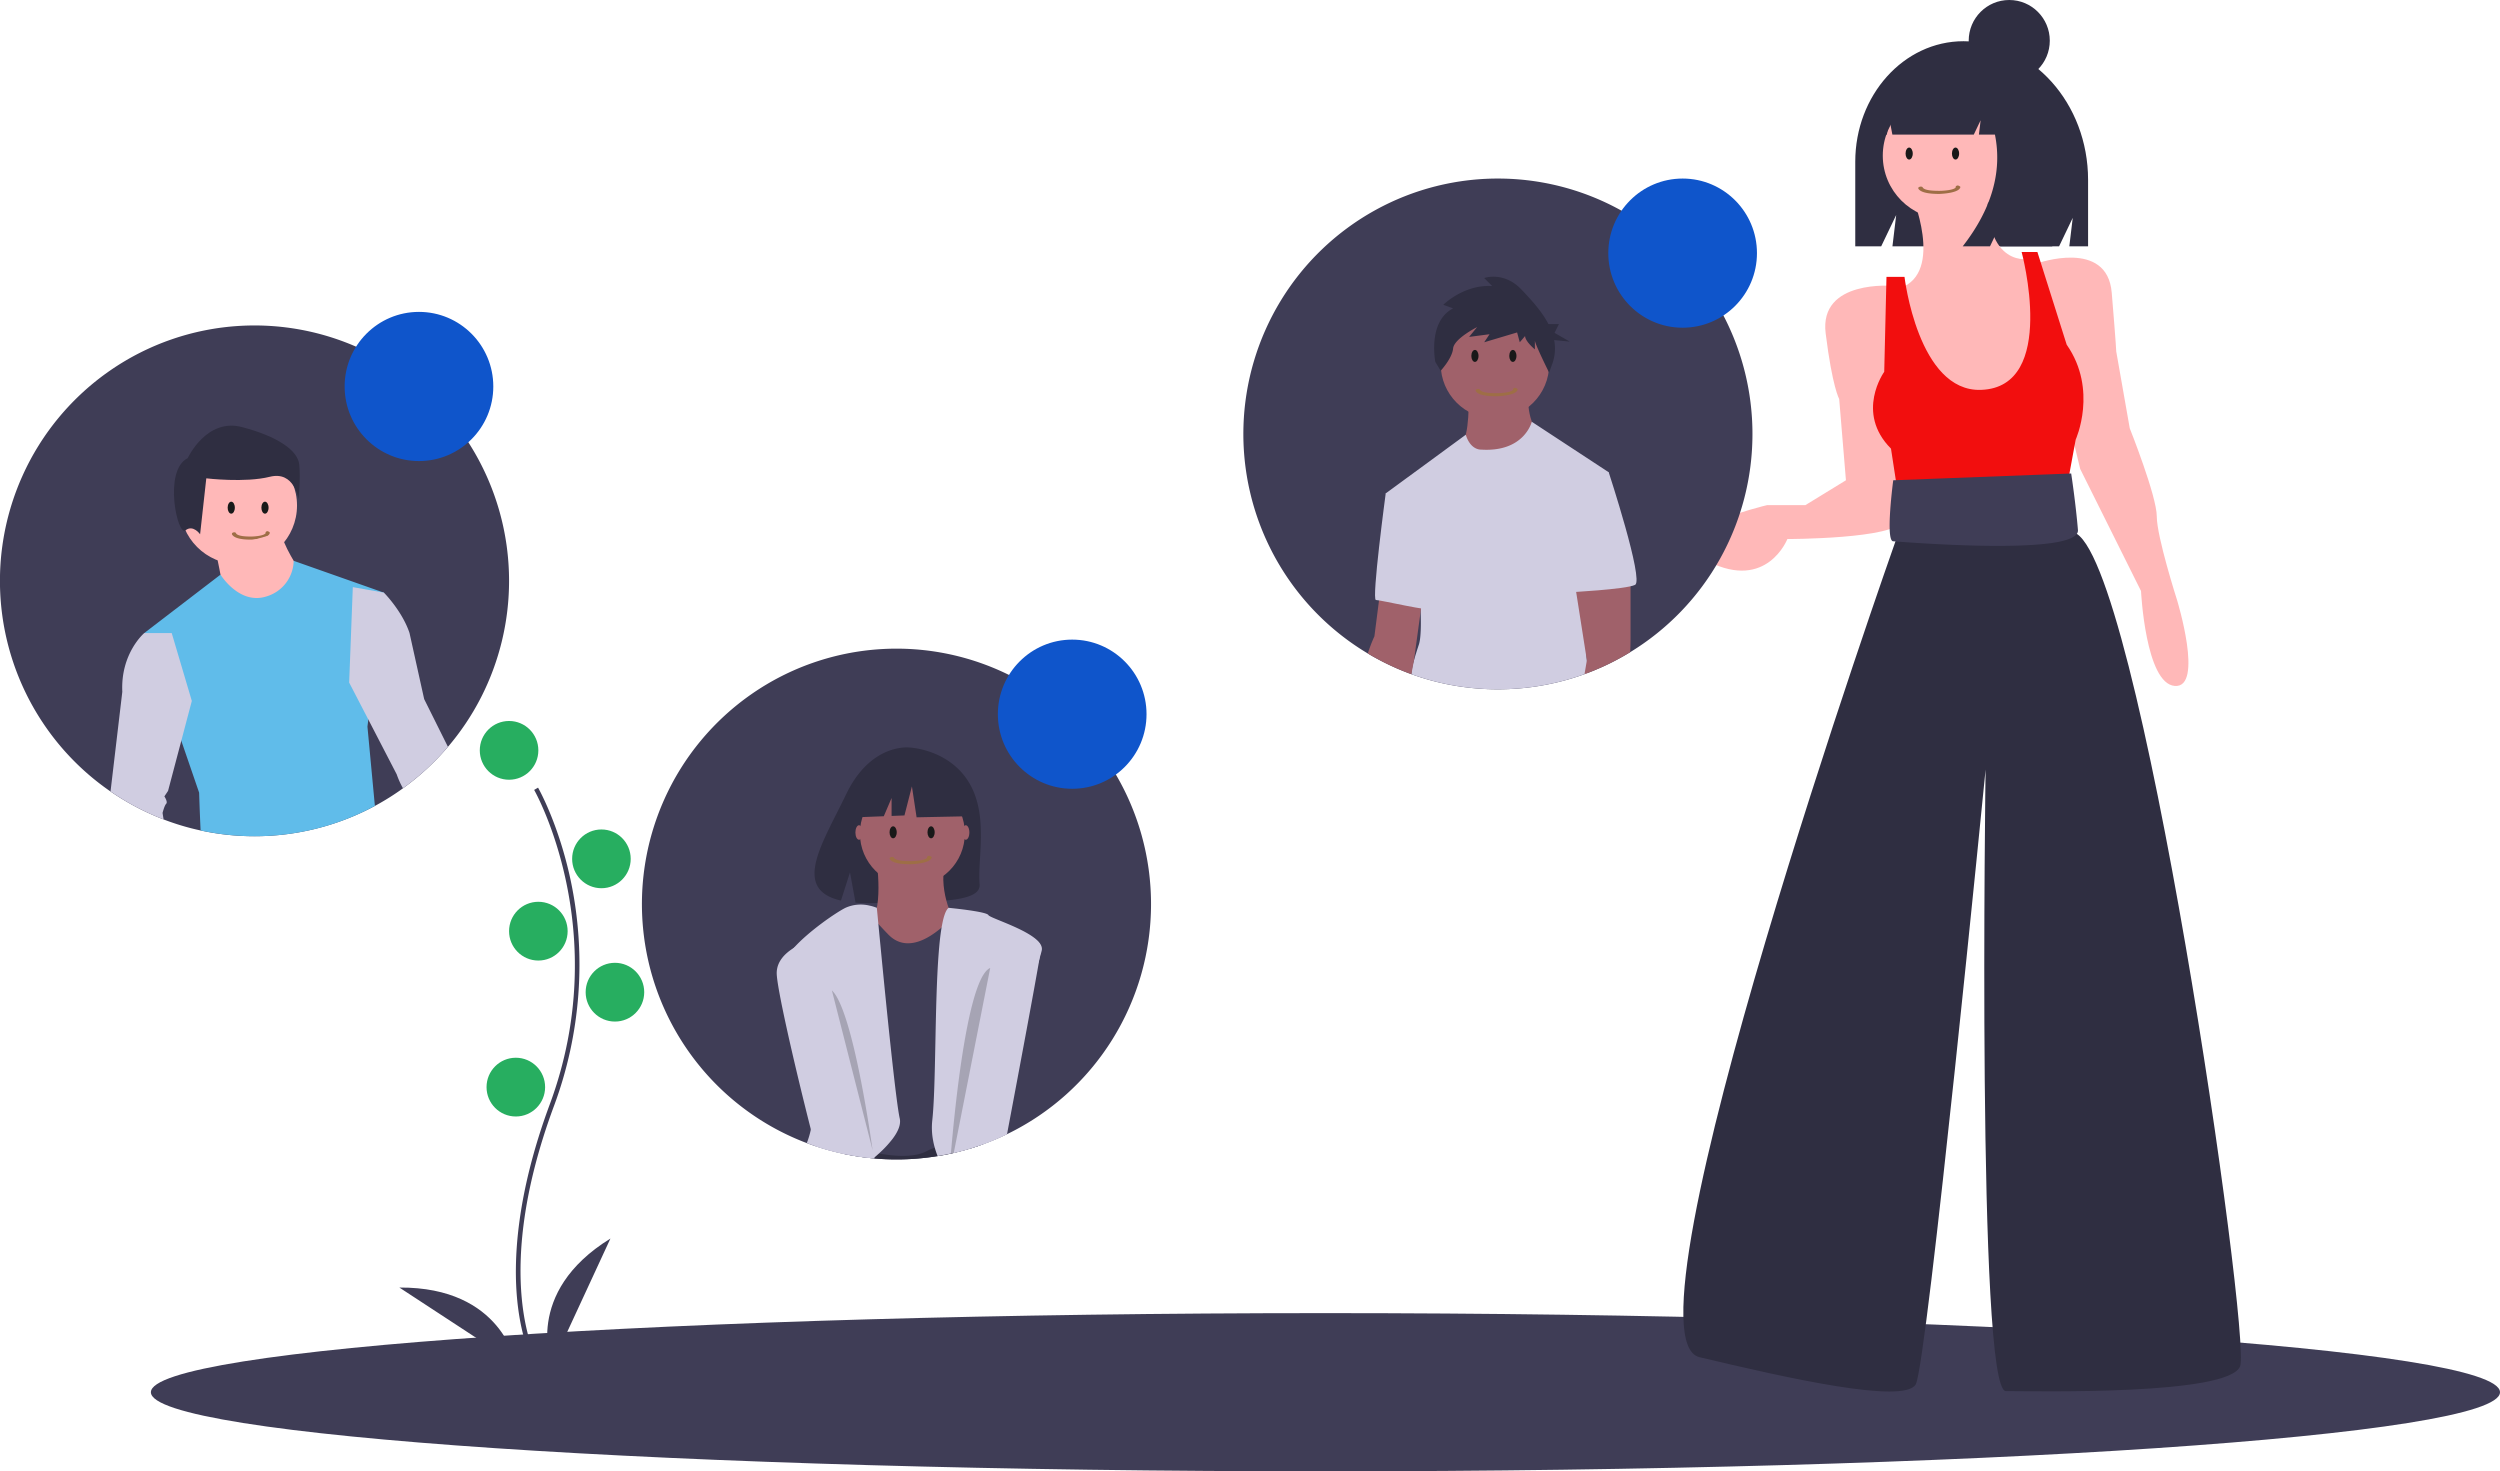 <svg width="593" height="349" fill="none" xmlns="http://www.w3.org/2000/svg">
  <g clip-path="url(#clip0)">
    <path d="M465.745 9.777c-14.181 0-25.677 12.801-25.677 28.592v20.063h6.15l3.56-7.433-.89 7.433h39.527l3.237-6.758-.809 6.758h4.45V42.68c0-18.171-13.229-32.902-29.548-32.902z" fill="#2F2E41"/>
    <path d="M314.395 349C468.264 349 593 340.6 593 330.237c0-10.363-124.736-18.764-278.605-18.764-153.869 0-278.604 8.401-278.604 18.764S160.526 349 314.394 349z" fill="#3F3D56"/>
    <path d="M126.706 323.546c-.123-.201-3.014-5.045-4.016-15.103-.919-9.227-.328-24.782 7.711-46.478 15.231-41.104-3.51-74.268-3.701-74.598l.924-.538c.049.083 4.885 8.539 7.741 22.003a96.291 96.291 0 01-3.962 53.506c-15.204 41.033-3.901 60.458-3.785 60.65l-.912.558z" fill="#3F3D56"/>
    <path d="M120.751 184.954c3.836 0 6.946-3.12 6.946-6.969s-3.11-6.969-6.946-6.969-6.946 3.12-6.946 6.969 3.11 6.969 6.946 6.969zM142.657 210.686c3.836 0 6.946-3.12 6.946-6.969s-3.11-6.969-6.946-6.969-6.946 3.12-6.946 6.969 3.11 6.969 6.946 6.969zM127.697 227.842c3.836 0 6.946-3.121 6.946-6.97 0-3.849-3.11-6.969-6.946-6.969s-6.946 3.12-6.946 6.969 3.11 6.97 6.946 6.97zM145.863 242.316c3.836 0 6.946-3.12 6.946-6.969s-3.11-6.969-6.946-6.969-6.946 3.12-6.946 6.969 3.11 6.969 6.946 6.969zM122.354 264.833c3.836 0 6.946-3.12 6.946-6.969s-3.11-6.97-6.946-6.97-6.946 3.121-6.946 6.97c0 3.849 3.11 6.969 6.946 6.969z" fill="#27AE60"/>
    <path d="M130.903 323.803s-6.946-17.155 13.891-30.021l-13.891 30.021zM122.361 323.492s-3.161-18.243-27.628-18.086l27.628 18.086z" fill="#3F3D56"/>
    <path d="M453.351 45.836s8.014 18.764-2.672 22.516l10.686 35.383 18.166-1.072 4.809-11.795-1.069-17.69-1.603-11.795s-11.22 2.68-10.151-17.155l-18.166 1.608zM449.076 67.817s-17.632-1.609-16.029 11.258c1.603 12.866 3.206 15.546 3.206 15.546l1.603 19.3-9.618 5.897h-9.083s-27.783 6.433-13.891 13.403c13.891 6.969 18.7-5.361 18.7-5.361s25.646 0 27.249-4.289c1.603-4.289-2.137-55.754-2.137-55.754zM483.271 62.455s16.563-5.897 17.632 6.97c1.069 12.866 1.069 13.938 1.069 13.938l3.205 18.227s6.412 16.083 6.412 20.908c0 4.825 4.809 19.836 4.809 19.836s6.411 20.908-.535 20.371c-6.946-.536-8.014-22.516-8.014-22.516l-14.426-28.949-4.275-17.691-5.877-31.094z" fill="#FFB8B8"/>
    <path d="M451.748 65.672h-4.275l-.534 22.516s-6.946 9.65 1.603 18.228l2.137 13.938 39.004-1.608 2.671-14.475s5.343-11.794-2.137-22.516l-6.946-21.98h-3.74s8.663 32.047-9.617 32.702c-14.96.536-18.166-26.805-18.166-26.805z" fill="#F20E0E"/>
    <path d="M452.816 117.674l-3.206 10.721s-66.787 188.707-46.484 193.532c20.304 4.825 48.621 11.258 51.293 6.433 2.671-4.825 16.563-145.819 16.563-145.819s-2.137 147.427 4.809 147.427 52.895 1.073 55.567-5.897c2.671-6.969-24.044-193.531-39.538-197.82l-4.275-9.65-34.729 1.073z" fill="#2F2E41"/>
    <path d="M491.285 112.313l-42.209 1.608s-1.927 14.475 0 14.475c.534 0 44.347 3.752 43.812-2.681-.534-6.433-1.603-13.402-1.603-13.402zM273.025 214.439a60.725 60.725 0 01-9.244 32.229 60.447 60.447 0 01-24.913 22.357c-.005 0-.005 0-.011.005a58.637 58.637 0 01-5.631 2.375c-.305.118-.615.225-.93.327a38.62 38.62 0 01-1.95.638 58.868 58.868 0 01-4.114 1.11h-.006l-.037.01-.085.017a21.68 21.68 0 01-.556.123c-1.037.23-2.084.429-3.142.595a59.713 59.713 0 01-9.756.793c-1.753 0-3.494-.075-5.209-.225a2.145 2.145 0 01-.278-.027 60.44 60.44 0 01-13.817-2.911 50.547 50.547 0 01-1.977-.713 60.394 60.394 0 01-26.176-19.234 60.698 60.698 0 01-12.475-30.052 60.77 60.77 0 014.828-32.192 60.538 60.538 0 0120.738-25.037 60.21 60.21 0 0162.386-3.846 60.459 60.459 0 0123.636 22.302 60.73 60.73 0 018.719 31.356z" fill="#3F3D56"/>
    <path d="M205.476 215.118s14.161-6.191 20.813.349c6.651 6.54-17.809 4.387-20.813-.349z" fill="#3F3D56"/>
    <path d="M229.928 185.757c-4.759-8.069-14.174-8.445-14.174-8.445s-9.174-1.177-15.059 11.111c-5.486 11.453-13.057 22.512-1.219 25.193l2.138-6.678 1.324 7.175c1.686.122 3.376.151 5.065.087 12.677-.411 24.75.12 24.361-4.444-.516-6.068 2.143-16.236-2.436-23.999zM232.296 271.732c.315-.102.625-.209.93-.327l-.07-.097-.86-.048-5.567-.3h-.005l-.935-.048-4.43-.242-9.644-.525-5.167-.279-.261-.016h-.064l-3.639-.198-1.186-.065-1.127 4.15c2.275.48 4.576.824 6.892 1.029.092.014.185.023.278.027 1.715.15 3.457.225 5.209.225a59.713 59.713 0 009.756-.793 51.665 51.665 0 003.142-.595c.187-.038.374-.081.556-.124l.085-.016.038-.011h.005a58.758 58.758 0 004.114-1.109l1.95-.638z" fill="#2F2E41"/>
    <path d="M207.837 203.278s2.145 14.209-2.146 15.931c-4.291 1.723 8.582 9.042 8.582 9.042h7.295l4.721-9.903s-4.291-7.75-1.717-15.07c2.575-7.319-16.735 0-16.735 0z" fill="#A0616A"/>
    <path d="M232.296 271.732V221.36s-.545-5.173-4.867-3.828a8.18 8.18 0 00-1.283.536c-.715.388-1.398.835-2.041 1.335a23.45 23.45 0 00-.758.611c-.022.016-.043.038-.064.054-8.154 6.889-12.011 2.155-12.872 1.292-.315-.311-1.138-1.196-2.062-2.193v-.005a96.204 96.204 0 01-1.213-1.319c-1.223-1.324-2.303-2.509-2.303-2.509l-4.29 3.442 1.047 26.097.246 6.155v.005l.08 1.914v.011l.668 16.694.101 2.519a45.324 45.324 0 005.798 1.437c3.718.676 8.399 1.024 11.369-.579a10.54 10.54 0 011.881-.788 13.025 13.025 0 013.986-.552c.289.005.572.016.855.032h.005c1.274.091 2.536.308 3.767.649l1.95-.638z" fill="#3F3D56"/>
    <path d="M211.715 270.145a26.173 26.173 0 01-3.233 3.464 44.71 44.71 0 01-1.095.97c-.075.064-.149.123-.224.188a60.389 60.389 0 01-13.817-2.912 50.547 50.547 0 01-1.977-.713 20.09 20.09 0 00.967-3.232c2.955-13.896-5.637-34.986-6.385-38.369-.272-1.217.732-2.905 2.34-4.701 3.511-3.908 9.896-8.326 12.252-9.505a8.82 8.82 0 015.69-.526h.005c.597.123 1.182.299 1.748.526v.005c.005.08.064.692.165 1.737.054.574.118 1.271.198 2.085v.006c.144 1.522.326 3.42.54 5.586v.005c1.287 13.344 3.617 36.568 4.525 40.519.337 1.463-.411 3.157-1.699 4.867zM232.296 271.732c.315-.102.625-.209.93-.327a58.637 58.637 0 005.631-2.375c-2.746-8.052 5.37-33.651 7.694-41.575v-.01c.273-.928.465-1.614.55-1.995.861-3.876-12.23-7.532-12.657-8.395-.331-.654-5.648-1.313-8.153-1.587-.775-.086-1.283-.134-1.283-.134-.662.515-1.17 1.995-1.565 4.144-.038.172-.07.354-.096.536-.284 1.662-.503 3.673-.679 5.93-.972 12.308-.641 31.758-1.528 39.767a16.342 16.342 0 00.219 4.959c.098.53.222 1.054.374 1.571.187.674.411 1.336.673 1.984a51.81 51.81 0 003.142-.595c.187-.038.374-.081.556-.124l.085-.016.037-.011h.006a58.906 58.906 0 004.114-1.109l1.95-.638z" fill="#D0CDE1"/>
    <path d="M229.078 199.188c.474 0 .858-.771.858-1.722s-.384-1.722-.858-1.722-.858.771-.858 1.722.384 1.722.858 1.722zM203.76 199.188c.474 0 .858-.771.858-1.722s-.384-1.722-.858-1.722-.858.771-.858 1.722.384 1.722.858 1.722z" fill="#A0616A"/>
    <path d="M232.296 271.733c.315-.102.625-.21.93-.327a58.892 58.892 0 005.631-2.375l.001.008a.022.022 0 00.005.008.034.034 0 01.005-.022c3.206-16.983 6.604-35.152 7.683-41.569v-.011c.187-1.115.305-1.87.337-2.208.427-4.305-10.302-4.305-10.302-4.305l-1.709 8.669-2.581 13.096-.887 4.498-4.686 23.766-.149.761-.348 1.758h.006a58.906 58.906 0 004.114-1.109l1.95-.638zM207.163 274.766a60.44 60.44 0 01-13.817-2.911 860.303 860.303 0 01-1.01-3.945c-4.173-16.432-8.1-33.817-8.1-37.077 0-2.696 1.875-4.642 4.055-5.993a22.98 22.98 0 016.674-2.617s1.367 5.71 3.334 13.944c1.052 4.396 2.27 9.511 3.537 14.861v.005a9086.029 9086.029 0 015.134 21.734v.021a.08.08 0 01.006.022l.128.53c.096.418.192.831.283 1.239.021.069.037.139.053.214a2.147 2.147 0 01-.277-.027z" fill="#D0CDE1"/>
    <path opacity=".2" d="M197.323 234.926l9.655 37.886s-4.505-33.15-9.655-37.886zM222.406 274.225l3.142-.611v.016a50.172 50.172 0 01-3.142.595zM234.877 229.6l-2.581 13.097-.887 4.498-4.68 23.765h-.006l-.144.761h-.005l-.342 1.759h-.006l-.037.01-.085.016-.556.108c.048-.601.107-1.244.171-1.925.021-.252.043-.509.069-.777 1.005-10.953 3.147-29.872 6.508-37.795.791-1.866 1.651-3.12 2.581-3.517z" fill="#000"/>
    <path d="M216.419 210.167c6.873 0 12.444-5.59 12.444-12.486 0-6.897-5.571-12.487-12.444-12.487-6.873 0-12.445 5.59-12.445 12.487 0 6.896 5.572 12.486 12.445 12.486z" fill="#A0616A"/>
    <path d="M211.852 198.845c.471 0 .852-.637.852-1.422 0-.786-.381-1.423-.852-1.423s-.852.637-.852 1.423c0 .785.381 1.422.852 1.422zM220.852 198.845c.471 0 .852-.637.852-1.422 0-.786-.381-1.423-.852-1.423s-.852.637-.852 1.423c0 .785.381 1.422.852 1.422z" fill="#191919"/>
    <path d="M211 203.692c.606 1.194 3.464 1.308 5.023 1.308 1.386-.057 4.503-.341 4.936-1.478a.217.217 0 00.041-.113.205.205 0 00-.029-.114.321.321 0 00-.093-.099.516.516 0 00-.144-.067l-.086-.057c-.52-.284-1.126.342-.52.626l.087.057-.26-.398c-.26.739-3.031.909-3.897.909-.866 0-3.551 0-3.984-.796-.173-.398-1.213-.17-1.039.228l-.035-.006z" fill="#9E6E46"/>
    <path d="M227.825 184.979l-9.302-4.889-12.845 2-2.657 11.777 6.615-.255 1.848-4.327v4.256l3.053-.118 1.771-6.889 1.108 7.333 10.852-.222-.443-8.666z" fill="#2F2E41"/>
    <path d="M120.75 137.777a60.743 60.743 0 01-6.658 27.655 60.518 60.518 0 01-18.507 21.554 59.257 59.257 0 01-6.663 4.181 60.348 60.348 0 01-41.338 5.822 58.841 58.841 0 01-8.773-2.616 60.395 60.395 0 01-26.057-19.336A60.693 60.693 0 01.415 144.968a60.768 60.768 0 014.934-32.139 60.54 60.54 0 0120.784-24.95 60.212 60.212 0 0162.329-3.725 60.46 60.46 0 0123.588 22.299 60.738 60.738 0 018.7 31.324z" fill="#3F3D56"/>
    <path d="M56.568 133.827c7.669 0 13.885-6.237 13.885-13.932s-6.216-13.933-13.885-13.933c-7.67 0-13.886 6.238-13.886 13.933 0 7.695 6.217 13.932 13.886 13.932z" fill="#FFB8B8"/>
    <path d="M54.852 121.845c.47 0 .852-.637.852-1.422 0-.786-.381-1.423-.852-1.423-.47 0-.852.637-.852 1.423 0 .785.382 1.422.852 1.422zM62.852 121.845c.47 0 .852-.637.852-1.422 0-.786-.381-1.423-.852-1.423-.47 0-.852.637-.852 1.423 0 .785.382 1.422.852 1.422z" fill="#191919"/>
    <path d="M55 126.692c.546 1.194 3.118 1.308 4.52 1.308 1.248-.057 4.054-.341 4.444-1.478a.223.223 0 00.01-.227.303.303 0 00-.084-.099.435.435 0 00-.13-.067l-.077-.057c-.468-.284-1.013.342-.468.626l.078.057-.234-.398c-.233.739-2.728.909-3.507.909-.78 0-3.196 0-3.585-.796-.156-.398-1.092-.17-.936.228l-.031-.006z" fill="#9E6E46"/>
    <path d="M51.144 130.562s1.735 8.272 1.735 9.143c0 .871 8.245 4.789 8.245 4.789l7.377-1.306 2.603-7.837s-4.339-6.531-4.339-9.143l-15.621 4.354z" fill="#FFB8B8"/>
    <path d="M60.375 198.356c-4.3.003-8.588-.456-12.79-1.367-.21-4.262-.348-8.958-.348-8.958l-4.232-12.32-8.784-25.555 18.086-13.853s4.478 7.318 10.985 5.141a8.975 8.975 0 004.544-3.173 9.026 9.026 0 001.825-5.244l21.404 7.549-3.697 30.102-.209 1.683 1.764 18.806a59.917 59.917 0 01-28.548 7.189z" fill="#60BCEA"/>
    <path d="M44.526 108.67s4.409-9.584 12.858-7.372c8.45 2.211 13.227 5.529 13.594 8.847.367 3.317-.184 8.294-.184 8.294s-.918-6.82-6.796-5.345c-5.879 1.474-15.063.368-15.063.368l-1.47 13.271s-1.653-2.396-3.49-.922c-1.837 1.475-5.327-14.192.551-17.141z" fill="#2F2E41"/>
    <path d="M26.218 187.731l2.794-23.642c-.433-9.146 5.21-13.933 5.21-13.933h6.507l4.772 16.11-2.496 9.446-3.141 11.885-.871 1.308s.87 1.303.432 1.743c-.432.434-.865 2.176-.865 2.176s.09.622.251 1.549a59.72 59.72 0 01-12.593-6.642zM106.256 177.153a60.358 60.358 0 01-10.67 9.832 20.235 20.235 0 01-1.486-3.308l-6.732-13-4.547-8.77.866-22.64 7.379 1.308s4.338 4.353 6.074 9.58l3.473 15.67 5.637 11.323.006.005z" fill="#D0CDE1"/>
    <path d="M415.683 102.931a60.694 60.694 0 01-7.739 29.692 60.435 60.435 0 01-21.257 22.068 61.78 61.78 0 01-3.27 1.861 56.743 56.743 0 01-5.103 2.396v.005c-.555.231-1.111.451-1.672.66-.262.102-.529.204-.796.3a60.346 60.346 0 01-20.539 3.597 60.399 60.399 0 01-13.661-1.554 59.44 59.44 0 01-6.866-2.038h-.006a60.024 60.024 0 01-8.281-3.742 47.09 47.09 0 01-2.052-1.174c-.47-.278-.929-.563-1.389-.852a60.513 60.513 0 01-21.06-22.774 60.758 60.758 0 011.791-60.03 60.467 60.467 0 0122.38-21.47 60.215 60.215 0 0130.043-7.517 60.229 60.229 0 0129.806 8.413 60.485 60.485 0 0121.73 22.13 60.737 60.737 0 017.941 30.029z" fill="#3F3D56"/>
    <path d="M348.348 94.088s.357 9.323-1.787 11.475c-2.145 2.151 10.722 9.682 10.722 9.682l7.505-11.834s-2.859-5.02-2.144-9.323h-14.296z" fill="#A0616A"/>
    <path d="M354.602 99.287c7.106 0 12.866-5.78 12.866-12.91s-5.76-12.91-12.866-12.91-12.866 5.78-12.866 12.91 5.76 12.91 12.866 12.91z" fill="#A0616A"/>
    <path d="M349.852 85.845c.471 0 .852-.637.852-1.422 0-.786-.381-1.423-.852-1.423s-.852.637-.852 1.423c0 .785.381 1.422.852 1.422zM358.852 85.845c.471 0 .852-.637.852-1.422 0-.786-.381-1.423-.852-1.423s-.852.637-.852 1.423c0 .785.381 1.422.852 1.422z" fill="#191919"/>
    <path d="M350 92.692c.606 1.194 3.464 1.308 5.023 1.308 1.386-.057 4.503-.341 4.936-1.478a.214.214 0 00.041-.113.206.206 0 00-.029-.114.318.318 0 00-.093-.099.503.503 0 00-.144-.067l-.086-.057c-.52-.284-1.126.342-.52.626l.087.057-.26-.398c-.26.739-3.031.91-3.897.91-.866 0-3.551 0-3.984-.797-.173-.398-1.213-.17-1.039.228l-.035-.006z" fill="#9E6E46"/>
    <path d="M376.406 156.621c.081.997.159 1.995.236 2.992-.262.102-.529.203-.797.3a60.34 60.34 0 01-20.538 3.597 60.414 60.414 0 01-13.662-1.554 59.498 59.498 0 01-6.866-2.038l-.005.049a.082.082 0 010-.049c.082-1.093.286-2.174.609-3.222v-.005c.299-1.104.705-2.38 1.17-3.79.503-1.507.535-4.798.428-7.892-.011-.235-.016-.477-.027-.707a139.45 139.45 0 00-.15-2.815c-.122-1.924-.251-3.291-.251-3.291l-7.865-21.16 18.995-13.917c1.122 3.651 3.526 3.522 3.526 3.522 10.194.702 12.07-6.364 12.129-6.594v-.005l18.246 11.976-7.502 18.286s.305 3.099.738 7.827c.064.697.128 1.432.203 2.198.416 4.643.924 10.427 1.383 16.292z" fill="#D0CDE1"/>
    <path d="M337.445 141.6l-.374 2.723-.09.686-1.587 11.634-.011.048v.005l-.604 3.222-.005.048a.079.079 0 010-.048 60.036 60.036 0 01-8.282-3.742 47.653 47.653 0 01-2.051-1.174 37.069 37.069 0 011.571-4.074l1.089-8.513.337-2.606 9.366 1.678.641.113z" fill="#A0616A"/>
    <path d="M333.873 116.5l-5.182.537s-3.395 25.282-2.323 25.282 13.223 2.869 13.581 2.151c.357-.717-6.076-27.97-6.076-27.97z" fill="#D0CDE1"/>
    <path d="M344.675 73.144l-2.32-.846s4.85-4.866 11.597-4.443l-1.898-1.904s4.639-1.692 8.856 2.75c2.217 2.336 4.782 5.081 6.381 8.174h2.483l-1.036 2.08 3.628 2.08-3.724-.373a10.536 10.536 0 01-.352 5.388l-.844 2.327s-3.373-6.77-3.373-7.617v2.116s-2.32-1.904-2.32-3.173l-1.265 1.48-.632-2.327-7.802 2.328 1.265-1.904-4.849.634 1.897-2.327s-5.482 2.75-5.693 5.078c-.21 2.327-2.951 5.289-2.951 5.289l-1.265-2.116s-1.898-9.52 4.217-12.694z" fill="#2F2E41"/>
    <path d="M386.686 154.691a60.682 60.682 0 01-3.27 1.86 56.588 56.588 0 01-5.102 2.397v.005a48.33 48.33 0 01-1.673.659c-.261.102-.529.204-.796.301l.561-3.292-2.543-16.217-.321-2.032 1.277-.241 11.947-2.268v14.705s.032 1.593-.08 4.123z" fill="#A0616A"/>
    <path d="M374.617 111.121l6.969.896s8.399 25.64 6.254 26.716c-2.144 1.076-16.083 1.793-16.083 1.793l2.86-29.405z" fill="#D0CDE1"/>
    <path d="M99.38 109.364c9.737 0 17.631-7.921 17.631-17.691S109.117 73.98 99.379 73.98c-9.738 0-17.632 7.921-17.632 17.692 0 9.77 7.894 17.691 17.632 17.691zM254.325 187.098c9.738 0 17.632-7.92 17.632-17.691 0-9.771-7.894-17.691-17.632-17.691-9.738 0-17.632 7.92-17.632 17.691 0 9.771 7.894 17.691 17.632 17.691zM399.12 77.734c9.737 0 17.631-7.92 17.631-17.69 0-9.771-7.894-17.692-17.631-17.692-9.738 0-17.632 7.92-17.632 17.691 0 9.77 7.894 17.691 17.632 17.691z" fill="#0F55CB"/>
    <path d="M461.609 51.977c8.291 0 15.012-6.744 15.012-15.063 0-8.32-6.721-15.063-15.012-15.063-8.292 0-15.013 6.744-15.013 15.063s6.721 15.063 15.013 15.063z" fill="#FFB8B8"/>
    <path d="M452.852 37.845c.471 0 .852-.637.852-1.422 0-.786-.381-1.423-.852-1.423s-.852.637-.852 1.423c0 .785.381 1.422.852 1.422zM463.852 37.845c.471 0 .852-.637.852-1.422 0-.786-.381-1.423-.852-1.423s-.852.637-.852 1.423c0 .785.381 1.422.852 1.422z" fill="#191919"/>
    <path d="M455 44.692c.606 1.194 3.464 1.308 5.023 1.308 1.386-.057 4.503-.341 4.936-1.478a.214.214 0 00.041-.113.206.206 0 00-.029-.114.318.318 0 00-.093-.099.503.503 0 00-.144-.067l-.086-.057c-.52-.284-1.126.342-.52.626l.087.057-.26-.398c-.26.739-3.031.91-3.897.91-.866 0-3.551 0-3.984-.797-.173-.398-1.213-.17-1.039.228l-.035-.006z" fill="#9E6E46"/>
    <path d="M473.045 17.653a13.48 13.48 0 00-4.68-3.965 13.432 13.432 0 00-5.946-1.475h-.504c-9.72 0-17.599 8.825-17.599 19.71h3.257l.526-4.016.771 4.017h19.316l1.619-3.399-.405 3.399h3.8c1.773 8.836-.775 17.672-7.644 26.508h6.474l3.236-6.797-.809 6.797h12.34l2.427-15.633c0-11.708-6.779-21.636-16.179-25.146z" fill="#2F2E41"/>
    <path d="M476.593 19.3c5.311 0 9.617-4.32 9.617-9.65S481.904 0 476.593 0c-5.312 0-9.618 4.32-9.618 9.65s4.306 9.65 9.618 9.65z" fill="#2F2E41"/>
  </g>
  <defs>
    <clipPath id="clip0">
      <path fill="#fff" d="M0 0h593v349H0z"/>
    </clipPath>
  </defs>
</svg>
